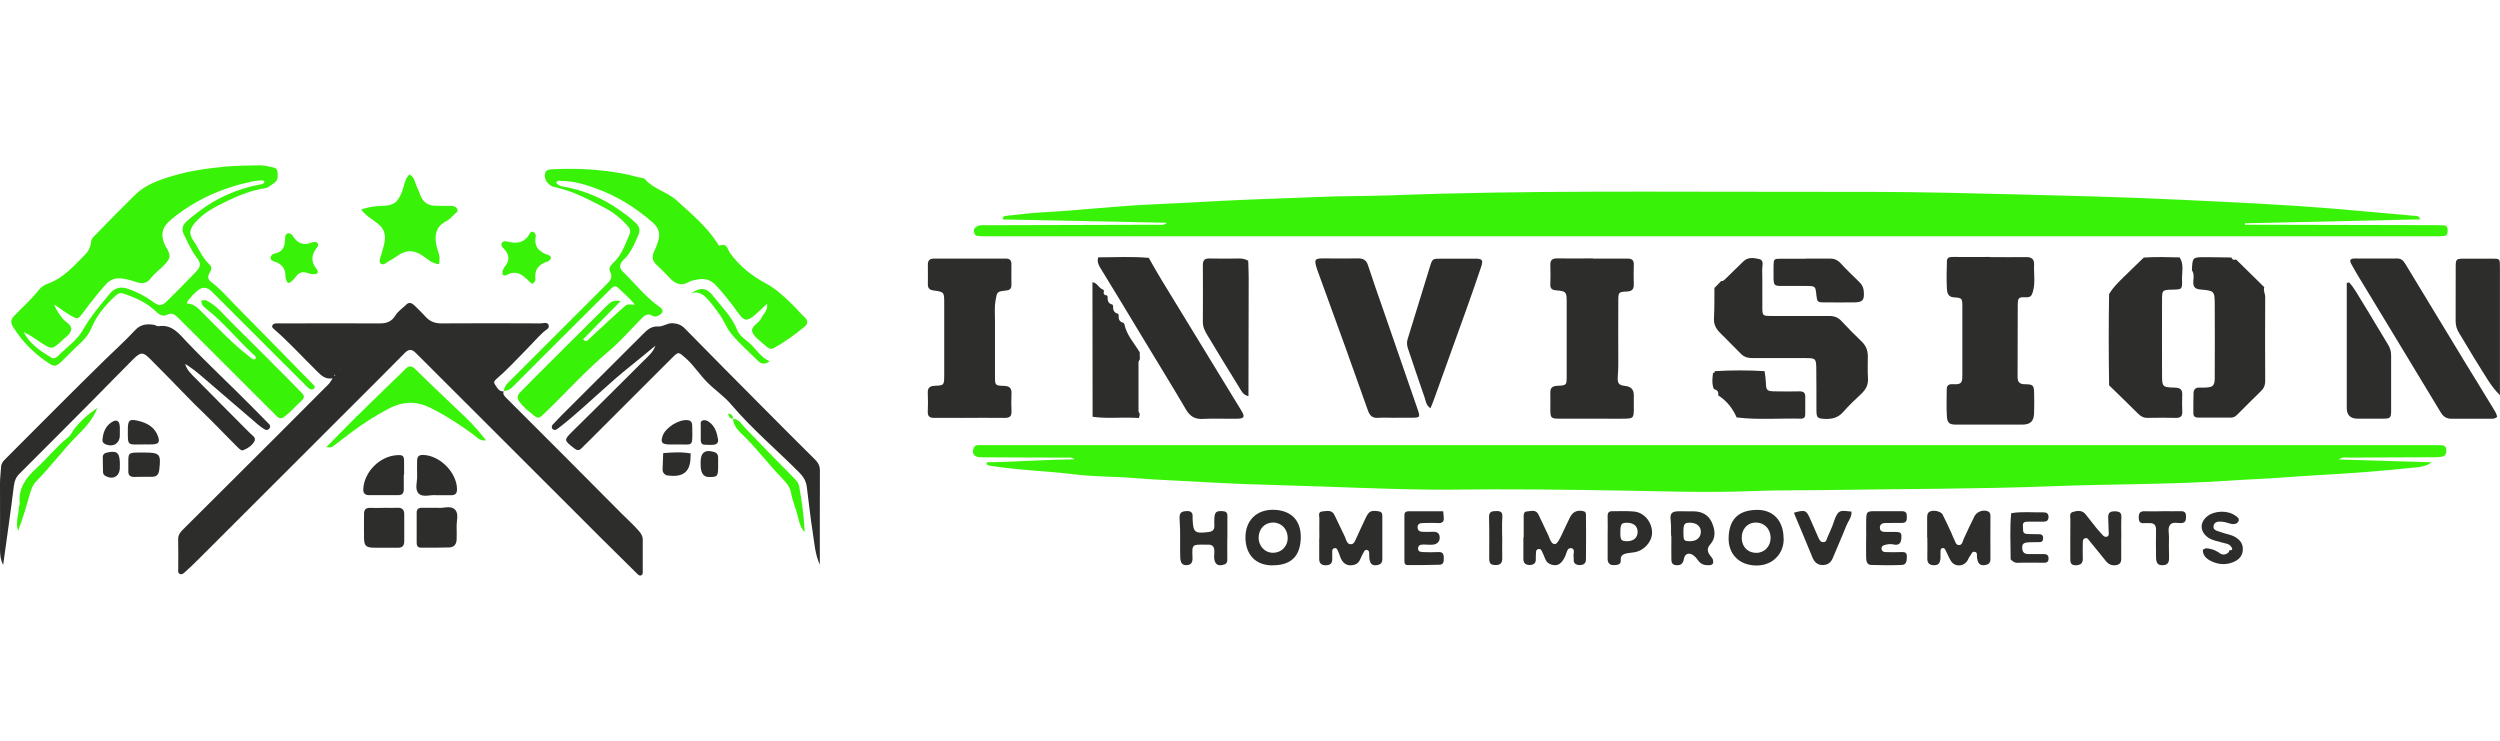 <?xml version="1.0" encoding="UTF-8"?>
<svg id="Layer_1" xmlns="http://www.w3.org/2000/svg" version="1.1" viewBox="0 0 324 96">
  <!-- Generator: Adobe Illustrator 29.4.0, SVG Export Plug-In . SVG Version: 2.1.0 Build 152)  -->
  <defs>
    <style>
      .st0 {
        fill: #38f307;
      }

      .st1 {
        fill: #2d2d2c;
      }
    </style>
  </defs>
  <g>
    <path class="st0" d="M127.89,59.92c3.8-.07,7.58-.35,11.38-.39-.41-.33-.85-.22-1.28-.22-3.47-.02-6.94-.02-10.41-.04-.32,0-.65.02-.95-.07-.38-.11-.59-.41-.53-.83.06-.39.23-.68.68-.68h189.55c.41,0,.68.12.71.6.03.45-.08.81-.57.9-.35.06-.71.07-1.07.07-3.67.02-7.34.02-11.01.05-.38,0-.79-.13-1.28.24,4.1.12,8.06.24,12.02.36-.62.5-1.35.59-2.05.67-2.05.22-4.11.4-6.17.57-3.61.3-7.23.44-10.84.72-2.42.19-4.84.26-7.26.43-7.64.51-15.29.42-22.93.72-9.64.37-19.29.33-28.93.49-3.15.05-6.3,0-9.44.12-3.67.16-7.34.14-11,.07-7.65-.15-15.3-.29-22.96-.28-2.63,0-5.26.06-7.89.04-6.41-.06-12.82-.39-19.23-.56-3.53-.1-7.08-.22-10.61-.43-2.94-.18-5.88-.27-8.81-.51-2.54-.21-5.1-.16-7.62-.47-3.71-.46-7.45-.54-11.13-1.14-.15-.02-.28-.12-.42-.19.02-.08.03-.16.05-.23h0Z"/>
    <path class="st0" d="M313.69,28.43c-7.65.17-15.21.34-22.76.51v.19h1.43c7.7.02,15.4.03,23.09.05.4,0,.8.01,1.2.02.4,0,.56.24.57.61,0,.37-.02.75-.52.78-.36.03-.72.03-1.08.03H127.75c-.36,0-.72.01-1.07-.04-.31-.05-.44-.31-.46-.62-.02-.26.1-.42.33-.57.41-.27.84-.2,1.27-.2,7.42-.02,14.84-.03,22.26-.06.38,0,.78.1,1.15-.26-7.09-.14-14.18-.28-21.27-.43-.03-.49.31-.45.55-.48,1.58-.16,3.16-.37,4.75-.45,4.69-.25,9.36-.82,14.05-1.02,2.94-.12,5.88-.29,8.82-.45,4.22-.23,8.44-.32,12.66-.51,3.11-.14,6.22-.1,9.32-.21,17.66-.68,35.33-.44,52.99-.46,6.38,0,12.77-.02,19.15.12,6.25.14,12.51.29,18.76.47,4.02.11,8.04.27,12.06.46,6.32.3,12.65.59,18.96,1.1,3.65.3,7.29.64,10.94.97.21.02.49-.07.71.45h0Z"/>
    <path class="st1" d="M257.93,33.32c1.55,0,3.11.03,4.66,0,.73-.02,1.06.3,1.03.97-.06,1.19.19,2.38-.17,3.56-.14.47-.31.71-.89.68-.95-.05-1.05.07-1.06.99-.02,3.11,0,6.22-.02,9.33,0,.75.33.95,1.02.95.97,0,1.1.15,1.12,1.08.02.88.03,1.75,0,2.63-.03,1.12-.49,1.52-1.58,1.52h-8.49c-.87,0-1.17-.16-1.23-1.04-.08-1.19-.03-2.39-.02-3.58,0-.56.41-.65.82-.62,1.23.11,1.2-.4,1.2-1.25v-8.73c0-1.16,0-1.2-1.14-1.28-.73-.05-.83-.62-.86-1.08-.07-1.19-.03-2.39,0-3.58,0-.54.38-.57.83-.57,1.59.03,3.19,0,4.78,0v.02h.01Z"/>
    <path class="st1" d="M222.21,37.3c.28-.29.56-.58.84-.87.27.03.43-.15.6-.32.76-.75,1.54-1.49,2.3-2.24.61-.59,1.37-.44,2.03-.3.69.15.39.87.4,1.34.04,1.63,0,3.27.02,4.9,0,1.11.03,1.13,1.15,1.14,2.51,0,5.02.02,7.53,0,.65,0,1.14.19,1.58.66.84.9,1.7,1.79,2.6,2.64.57.54.81,1.16.81,1.91,0,.96-.04,1.92.02,2.87.05.84-.27,1.45-.86,2-.81.77-1.63,1.53-2.36,2.37-.65.74-1.43.93-2.35.89-.99-.05-1.1-.14-1.11-1.11,0-1.83,0-3.67-.02-5.5-.02-1.19-.11-1.27-1.33-1.27-2.31,0-4.62,0-6.93,0-.59,0-1.09-.13-1.51-.56-.92-.94-1.85-1.85-2.77-2.79-.49-.5-.76-1.07-.72-1.82.07-1.31.05-2.63.06-3.94h.02Z"/>
    <path class="st1" d="M142.33,33.35c2.18,0,4.37-.13,6.55.07.55.96,1.09,1.93,1.67,2.88,3.44,5.63,6.88,11.26,10.32,16.9.51.83.4,1.05-.56,1.07-1.47.02-2.95-.06-4.42.02-1.06.06-1.67-.34-2.2-1.24-1.79-3.05-3.65-6.06-5.48-9.09-1.87-3.09-3.73-6.2-5.63-9.28-.27-.44-.4-.85-.25-1.34h0Z"/>
    <path class="st1" d="M273.34,49.93c-.06-3.94-.07-7.89,0-11.83.48-.8,1.14-1.46,1.8-2.11.89-.88,1.79-1.74,2.69-2.61,1.55-.1,3.1-.06,4.65-.02.6.91.28,1.93.31,2.9.04,1.25,0,1.25-1.24,1.28-1.3.03-1.35.05-1.35,1.34-.02,3.18,0,6.36,0,9.55,0,1.73,0,1.76,1.71,1.81.67.02.93.27.91.92-.03.72-.03,1.43,0,2.15.03.61-.2.86-.82.85-1.23-.03-2.47-.03-3.7,0-.53,0-.89-.23-1.24-.58-1.23-1.23-2.48-2.43-3.72-3.64h0Z"/>
    <path class="st1" d="M284.07,35.07c.07-1.74.07-1.75,1.78-1.74,1.11,0,2.22.03,3.33.04.12.28.33.37.62.26,1.22,1.2,2.43,2.4,3.65,3.59-.16.45.13.85.12,1.29-.02,3.63-.02,7.26,0,10.88,0,.52-.15.91-.52,1.27-1.03,1-2.04,2.02-3.05,3.03-.23.23-.47.43-.82.43h-4.3c-.36,0-.62-.13-.62-.55,0-.88-.01-1.75.02-2.63.02-.45.26-.74.77-.71.24,0,.48,0,.72,0,1.05-.04,1.25-.23,1.26-1.28.01-3.15.02-6.3,0-9.45-.01-1.8-.04-1.82-1.86-1.98-.61-.06-.94-.27-.92-.96.01-.5.16-1.04-.17-1.51v.02Z"/>
    <path class="st1" d="M161.77,33.8c.02.71.06,1.43.06,2.14,0,5.13-.02,10.26-.03,15.4-.73-.13-.97-.78-1.3-1.3-1.34-2.16-2.66-4.33-3.97-6.51-.33-.54-.64-1.09-.64-1.77,0-2.47.03-4.94,0-7.41,0-.72.31-.87.94-.85,1.27.03,2.55.02,3.82,0,.42,0,.78.1,1.13.3h-.01Z"/>
    <path class="st1" d="M142.99,37.55c.03.06.06.11.09.17-.12.35,0,.54.37.56.04.05.07.11.1.16-.03.49.04.91.62,1.03.03.05.06.11.09.16-.04.5.08.9.63,1.03.04.05.07.11.1.16-.07.51.06.9.63,1.02.03.06.07.11.1.17.28,1.42,1.28,2.46,1.99,3.65,0,.29,0,.59.02.88-.06.14-.18.28-.18.42,0,2.1,0,4.19,0,6.29,0,.14.11.28.17.43-.04.16-.07.33-.11.49-.23,0-.47-.03-.7-.03-1.77-.07-3.54.13-5.31-.13,0-5.81-.02-11.62-.02-17.43.65.05.81.81,1.4.95v.02Z"/>
    <path class="st1" d="M222.23,48.1c2.15-.12,4.31-.13,6.46,0,.08.51.15,1.01.17,1.53.02.96.15,1.07,1.14,1.09,1.07.02,2.15.02,3.22,0,.49,0,.75.16.74.68,0,.76,0,1.51,0,2.27,0,.39-.16.6-.57.59-2.77-.07-5.55.18-8.32-.16h0c-.52-1.19-1.3-2.16-2.4-2.87h0c.11-.48-.16-.7-.56-.82-.27-.68-.19-1.38-.1-2.08.17.02.24-.06.22-.23h0Z"/>
    <path class="st1" d="M249.76,69.67v-2.51c0-.36,0-.73.41-.89.51-.2,1.39.02,1.59.41.4.78.76,1.58,1.13,2.37.12.25.19.52.33.76.19.33.22.88.72.83.38-.04.43-.51.57-.83.45-.97.9-1.94,1.38-2.9.31-.61,1.11-.88,1.72-.65.32.13.35.39.35.69,0,1.83-.02,3.67,0,5.5,0,.51-.24.71-.69.78-.52.09-.85-.09-.98-.61-.03-.11-.05-.23-.07-.35-.04-.29.12-.7-.33-.76-.33-.05-.4.34-.57.54-.15.18-.22.42-.35.62-.52.81-1.66.82-2.15,0-.26-.44-.45-.93-.69-1.39-.07-.14-.17-.28-.36-.25-.26.03-.28.24-.28.44,0,.28,0,.56,0,.84-.05.72-.3.97-.93.94-.61-.03-.8-.37-.78-.95.03-.88,0-1.75,0-2.63h-.01Z"/>
    <path class="st1" d="M170.99,69.73c0-.84-.02-1.67,0-2.51,0-.36-.22-.9.4-.94.56-.04,1.22-.26,1.57.49.44.94.9,1.87,1.34,2.8.07.14.11.3.17.44.12.25.23.52.58.52s.48-.24.6-.5c.45-.97.88-1.95,1.35-2.92.42-.87.66-.97,1.59-.86.4.05.56.21.56.6v5.62c0,.54-.31.75-.84.79s-.72-.28-.81-.69c-.07-.31-.03-.63-.06-.95,0-.16-.1-.31-.27-.35s-.31.06-.39.21c-.17.32-.34.63-.48.96-.22.54-.57.78-1.17.82-.67.04-1.04-.29-1.32-.81-.13-.24-.18-.53-.3-.78-.13-.27-.2-.72-.59-.62-.37.1-.25.53-.26.84v.6c0,.55-.32.77-.84.77s-.84-.22-.85-.76c0-.92,0-1.83,0-2.75h0l.02-.02Z"/>
    <path class="st1" d="M197.47,69.64v-2.51c0-.35-.06-.82.42-.85.51-.03,1.15-.29,1.49.39.45.93.89,1.86,1.32,2.79.08.18.13.38.22.55.35.66.72.69,1.09.04.34-.59.6-1.21.89-1.82.19-.39.37-.79.57-1.18.38-.75.95-.98,1.74-.8.34.08.33.33.33.53.02,1.91.02,3.82,0,5.73,0,.59-.41.74-.88.72-.44-.02-.75-.24-.71-.75,0-.08.02-.16,0-.24-.12-.41.29-1.12-.34-1.2-.53-.07-.57.67-.77,1.07-.48.99-.98,1.31-1.79,1.06-.42-.13-.67-.4-.82-.8-.12-.33-.27-.66-.43-.98-.07-.15-.18-.26-.37-.24-.24.02-.35.17-.36.38-.02.32-.04.64-.03.95.02.52-.3.72-.73.74-.47.02-.87-.15-.88-.73v-2.87h0l.03.02Z"/>
    <path class="st1" d="M274.91,69.74v2.27c0,.48.09,1.03-.51,1.2-.56.15-1.09,0-1.48-.5-.69-.87-1.4-1.72-2.1-2.58-.17-.21-.3-.51-.65-.35-.26.12-.24.39-.24.62,0,.64-.03,1.28,0,1.91.04.67-.26.93-.9.95-.74.02-.72-.49-.72-.97-.01-1.63,0-3.26.01-4.89,0-.38-.17-.92.31-1.05.55-.16,1.19-.28,1.65.29.47.58.93,1.18,1.4,1.77.28.34.57.67.87.98.14.15.33.24.54.15.23-.1.21-.31.2-.5-.02-.68-.05-1.35-.07-2.02-.01-.64.35-.77.93-.75.54.02.8.16.78.76-.04.91-.01,1.83-.01,2.75v-.04Z"/>
    <path class="st1" d="M241.86,69.64c0-.8-.02-1.59,0-2.39.03-.9.14-1,1.03-1,1.19,0,2.39.01,3.58,0,.54,0,.67.24.66.73,0,.46-.06.79-.62.79-.72,0-1.43,0-2.15.01-.39,0-.72.14-.73.6,0,.5.36.55.74.56h1.19c.81,0,.91.1.85.86-.05.64-.34.91-1.02.76-.42-.09-.78-.03-1.16.08-.24.07-.42.21-.38.51s.26.39.5.4c.68.02,1.35.03,2.03,0,.45-.02.77.02.75.61-.02.52-.04,1.03-.67,1.06-1.31.05-2.62.04-3.94,0-.64-.02-.66-.59-.67-1.06-.02-.83,0-1.67,0-2.51h0Z"/>
    <path class="st1" d="M231.16,69.73c.09,1.89-1.32,3.6-3.58,3.56-2.24-.04-3.6-1.53-3.55-3.58.05-2.17,1.03-3.58,3.63-3.63,2.17-.04,3.47,1.43,3.49,3.65h0ZM227.54,67.72c-1.11.03-1.86.89-1.81,2.08.05,1.12.83,1.87,1.92,1.85,1.05-.02,1.83-.86,1.82-1.95,0-1.16-.83-2-1.93-1.97h0Z"/>
    <path class="st1" d="M187.04,66.25c.03.33.04.56.07.8.06.57-.19.77-.75.74-.67-.04-1.35-.01-2.03,0-.35,0-.62.15-.61.56,0,.39.26.56.62.57.44.01.88.03,1.31,0,.52-.04.89.13.93.66.05.55-.27.92-.81,1-.43.06-.87-.02-1.31-.01-.32,0-.66.07-.68.49-.02.44.34.48.66.49.64.02,1.27.04,1.91,0,.52-.04.75.15.76.65,0,.44.07.97-.55.99-1.39.05-2.78.04-4.17.04-.29,0-.38-.23-.38-.5v-5.96c0-.53.39-.51.76-.51h4.29-.02Z"/>
    <path class="st1" d="M164.98,73.27c-2.31.04-3.55-1.47-3.57-3.57-.02-2.28,1.49-3.69,3.68-3.63,2.14.06,3.56,1.28,3.49,3.67-.07,2.4-1.32,3.52-3.6,3.52h0ZM165,67.72c-1.07,0-1.84.77-1.88,1.9-.03,1.14.8,2.03,1.88,2.02,1.07-.01,1.88-.82,1.89-1.9,0-1.16-.79-2.01-1.9-2.02h0Z"/>
    <path class="st1" d="M159.06,69.75c0,.92-.02,1.83,0,2.75.02.54-.29.67-.72.74-.45.07-.76-.07-.91-.54-.15-.44-.04-.87-.05-1.3-.02-.53-.23-.83-.79-.81h-.24c-1.86-.02-1.88-.11-1.8,1.68.02.57-.13.94-.74.97-.56.04-.83-.27-.85-.99-.06-1.63.05-3.25-.08-4.88-.07-.9.18-1.08.84-1.13.63-.05.9.19.84.82v.12c.06,1.84.27,2,2.08,1.77.48-.06.73-.27.74-.75,0-.36-.03-.72,0-1.08.07-.79.27-.91,1.05-.88.46.02.65.19.64.64,0,.96,0,1.91,0,2.87h-.02Z"/>
    <path class="st1" d="M216.58,69.47c-.04-.51.03-1.26-.06-2.01-.12-.95.16-1.2,1.1-1.2.64,0,1.27,0,1.91.01,1.03.02,1.87.44,2.31,1.4.44.97.59,2.01-.2,2.89-.44.5-.37.91-.05,1.38.13.2.34.37.4.58.11.38.06.71-.47.73-.55.03-1.02-.08-1.37-.53-.2-.25-.39-.52-.63-.71-.59-.46-1.17-.29-1.29.44-.12.69-.5.86-1.07.79-.62-.08-.54-.6-.55-1.02-.02-.83,0-1.67,0-2.75h-.03ZM218.17,68.93c0,1.11.05,1.2.79,1.21.89.02,1.44-.43,1.47-1.18.03-.73-.53-1.21-1.42-1.22-.71,0-.83.16-.84,1.19Z"/>
    <path class="st1" d="M208.35,69.59c0-.87.03-1.75,0-2.62-.02-.51.13-.74.66-.72.91.02,1.83-.05,2.74.04,1.33.12,2.33,1.33,2.36,2.71.02,1.2-1.08,2.41-2.34,2.58-.28.04-.55.06-.83.11-.48.1-.94.22-.89.88.05.63-.44.65-.88.67-.53.02-.81-.25-.82-.78,0-.48,0-.95,0-1.43v-1.43h0ZM210.91,67.75c-.74-.02-.88.15-.91,1.02-.03,1.19.06,1.34.79,1.37.89.03,1.44-.43,1.45-1.2,0-.73-.49-1.17-1.33-1.19h0Z"/>
    <path class="st1" d="M232.57,66.42c1.4-.37,1.53-.31,2.06.9.35.8.7,1.6,1.05,2.39.13.3.29.58.68.55.36-.03.36-.37.47-.61.28-.66.61-1.3.82-1.98.57-1.77.93-1.48,2.3-1.37.06.72-.43,1.24-.67,1.84-.55,1.4-1.17,2.77-1.74,4.16-.26.63-.68.94-1.36.93-.69-.02-1.05-.41-1.3-1.02-.74-1.83-1.52-3.65-2.28-5.48-.04-.11-.13-.2-.03-.32h0Z"/>
    <path class="st1" d="M280.25,66.25c.8,0,1.59.02,2.39,0,.54-.01.68.24.67.74,0,.46-.08.77-.63.8-.5.03-1.13-.22-1.46.26-.29.43-.12,1.01-.12,1.52-.01.88-.02,1.75.01,2.63.02.6-.1,1.03-.8,1.05-.66.02-.88-.24-.89-1.08,0-1.16-.03-2.31,0-3.47.02-.68-.27-.94-.91-.9-.2.01-.4-.03-.6,0-.61.08-.73-.26-.73-.77,0-.56.2-.79.78-.77.76.03,1.51,0,2.27,0h.02Z"/>
    <path class="st1" d="M262.17,68.16c0,.18.02.35.02.53,0,.54.42.5.76.52.44.03.88.01,1.32.02.33,0,.52.14.52.5,0,.34-.13.53-.48.53s-.72,0-1.08.01c-.98.02-1.18.16-1.15.79.04.84.67.75,1.22.75.52,0,1.04.01,1.55,0,.45-.01.66.16.64.63-.02.44-.29.5-.65.49-1.12,0-2.23-.03-3.35.01-.42.02-.65-.2-.91-.44,0-2-.13-4,.07-5.99,1.38-.24,2.77-.08,4.16-.11.41-.01.69.14.68.62s-.31.6-.71.59c-.64,0-1.27-.01-1.91,0-.36,0-.75,0-.7.55Z"/>
    <path class="st1" d="M285.51,71.23l.37-.18c.41.03.8.12,1.18.28.14.08.28.15.43.23.46.4.91.42,1.37,0,.01-.07.03-.15.04-.22.64-.02.36-.37.17-.59-.24-.29-.64-.31-.98-.41-.65-.19-1.33-.28-1.9-.66-1.1-.75-1.14-1.99-.1-2.79.95-.73,2.63-.77,3.6-.07.26.18.59.38.41.75-.15.31-.52.39-.84.34-.39-.06-.76-.24-1.15-.28-.47-.06-1.08-.09-1.22.47-.16.64.5.7.92.86.63.25,1.32.3,1.91.66.62.38.99.87.95,1.65-.04.79-.52,1.26-1.15,1.54-.95.43-1.95.39-2.89-.06-.62-.29-1.17-.71-1.14-1.52h.02Z"/>
    <path class="st1" d="M194.69,69.59c0,.91-.02,1.83,0,2.74.02.6-.22.9-.82.9-.68,0-.87-.18-.87-.92,0-1.75.03-3.5-.02-5.25-.02-.76.35-.82.95-.83.66-.01.82.23.77.86-.06.83-.02,1.67-.02,2.5h.01Z"/>
    <path class="st1" d="M323.64,54.02c-.28.25-.52.25-.76.25-1.71,0-3.43,0-5.14,0-.67,0-1.08-.25-1.43-.84-3.57-5.93-7.17-11.84-10.75-17.76-.29-.48-.56-.97-.83-1.45-.29-.52-.1-.72.46-.72,1.83,0,3.67.02,5.5,0,.58,0,.83.35,1.09.78,2.59,4.29,5.2,8.58,7.8,12.86,1.16,1.9,2.34,3.79,3.49,5.7.22.37.48.73.57,1.19h0Z"/>
    <path class="st1" d="M304.44,36.6c.66.69,1.09,1.55,1.59,2.34,1.18,1.89,2.29,3.82,3.46,5.72.29.47.41.94.4,1.46v7.06c0,1-.08,1.07-1.11,1.08-1.08,0-2.15,0-3.23,0-.93,0-1.4-.45-1.41-1.36v-16.23c.1-.02.19-.05.29-.07h.01Z"/>
    <path class="st1" d="M324,51.23c-1.19-1.17-1.92-2.58-2.77-3.9-.87-1.37-1.67-2.79-2.53-4.17-.31-.49-.45-1-.45-1.57.01-2.31,0-4.62.01-6.93,0-1.11.04-1.13,1.15-1.14,1.19,0,2.39,0,3.58,0,.98,0,1,.02,1,1,.01,3.15,0,6.29,0,9.44v7.28h.01Z"/>
    <path class="st1" d="M234.06,33.51c1,0,1.99.02,2.99,0,.6-.02,1.06.14,1.48.59.78.85,1.61,1.65,2.44,2.45.37.35.55.76.58,1.26.08,1.09-.15,1.36-1.23,1.38-1.27,0-2.55.02-3.82,0-.97,0-1-.04-1.1-.98-.12-1.13-.12-1.14-1.32-1.15h-3.11c-1.03,0-1.1-.08-1.12-1.07,0-.52,0-1.04,0-1.55.03-.89.04-.9.98-.91,1.08,0,2.15,0,3.23,0v-.02Z"/>
    <path class="st1" d="M180.88,54.15c-.76,0-1.52-.05-2.27,0-.74.06-1.09-.29-1.32-.93-.95-2.7-1.91-5.39-2.88-8.08-1.16-3.21-2.33-6.42-3.5-9.64-.11-.3-.23-.6-.31-.9-.28-.97-.18-1.1.84-1.11,1.51,0,3.03.02,4.54,0,.7-.02,1.1.22,1.32.91.61,1.89,1.28,3.76,1.93,5.64,1.49,4.32,2.99,8.64,4.48,12.96.38,1.1.34,1.13-.79,1.14h-2.04Z"/>
    <path class="st1" d="M185.38,52.91c-.58-.41-.59-.93-.74-1.36-.74-2.1-1.43-4.22-2.15-6.33-.15-.43-.2-.82-.06-1.27.97-3.11,1.91-6.24,2.88-9.36.33-1.07.35-1.07,1.49-1.07h4.31c1.02,0,1.15.15.83,1.11-.6,1.81-1.24,3.61-1.88,5.41-1.39,3.9-2.8,7.79-4.2,11.68-.13.37-.28.72-.47,1.19h-.01Z"/>
    <path class="st1" d="M125.76,33.51c1.51,0,3.03.02,4.54,0,.56,0,.79.2.78.77-.02.88,0,1.75,0,2.63,0,.5-.19.69-.69.74-1.19.13-1.17.16-1.37,1.3-.15.87-.07,1.75-.07,2.62,0,2.39,0,4.78,0,7.17,0,1.19,0,1.24,1.17,1.27.72.02,1,.29.97,1-.03.76-.04,1.52,0,2.27.04.69-.26.89-.91.88-1.87-.03-3.74,0-5.62,0-1.16,0-2.31-.02-3.47,0-.59,0-.88-.18-.85-.82.04-.79.03-1.59,0-2.39-.02-.65.2-.92.89-.95,1.22-.05,1.23-.09,1.24-1.32v-9.44c0-1.4-.02-1.41-1.41-1.6-.5-.07-.71-.3-.71-.77,0-.84.02-1.67,0-2.51-.02-.61.23-.86.85-.85,1.55.02,3.11,0,4.66,0h0Z"/>
    <path class="st1" d="M206.44,33.51c1.48,0,2.95.02,4.43,0,.6,0,.89.16.87.8-.03.84-.02,1.67,0,2.51.02.64-.21.93-.89.96-1.09.05-1.11.09-1.12,1.18-.02,2.79,0,5.58,0,8.37,0,.52-.04,1.03-.07,1.55-.05.81.15,1.05.98,1.14q1.09.12,1.1,1.16c0,.68,0,1.36,0,2.03-.02.9-.12,1.02-1.04,1.05s-1.83,0-2.75,0c-1.95,0-3.91,0-5.86,0-1.08,0-1.16-.11-1.17-1.16,0-.72.02-1.44,0-2.15-.02-.64.21-.92.9-.95,1.21-.05,1.22-.09,1.22-1.23v-9.69c0-1.24-.09-1.35-1.34-1.45-.55-.04-.8-.21-.78-.78.03-.84.03-1.67,0-2.51-.02-.62.25-.85.86-.85,1.55.02,3.11,0,4.66,0v.03Z"/>
  </g>
  <path class="st1" d="M65.28,50.67c-.16.42.09.66.35.92,2.64,2.63,5.27,5.27,7.91,7.91,2.35,2.36,4.7,4.72,7.04,7.08.73.73,1.5,1.41,2.19,2.2.3.35.53.68.53,1.15v4.07c0,.19.04.43-.16.54-.26.15-.45-.07-.61-.23-1.53-1.51-3.07-3.02-4.59-4.54-5.08-5.07-10.15-10.15-15.23-15.22-2.73-2.73-5.46-5.45-8.19-8.18-.23-.23-.46-.45-.68-.67-.48-.48-.87-.47-1.39.05-2.45,2.5-4.95,4.97-7.43,7.45-6.4,6.39-12.8,12.79-19.2,19.18-.59.59-1.19,1.17-1.81,1.73-.19.17-.43.42-.73.26-.25-.13-.18-.41-.18-.64,0-1.28.02-2.55-.01-3.83-.01-.54.24-.89.59-1.24,3.96-3.94,7.91-7.88,11.86-11.82,2.36-2.36,4.72-4.72,7.07-7.08.16-.16.27-.39.5-.73-1.01.16-1.52-.42-2.07-.96-1.85-1.81-3.59-3.74-5.55-5.44-.12-.1-.26-.22-.21-.4.06-.22.25-.3.45-.32.28-.02.56,0,.84,0,4.23,0,8.45-.02,12.68,0,.89,0,1.53-.26,1.99-1.02.35-.58.95-.95,1.42-1.42.35-.36.73-.2,1.05.11.48.48.98.94,1.43,1.45.57.64,1.24.89,2.11.88,4.27-.03,8.53-.02,12.8,0,.36,0,.91-.24,1.06.24.13.43-.39.61-.67.87-.79.73-1.49,1.54-2.24,2.3-1.29,1.3-2.52,2.65-3.91,3.84-.28.24-.31.43-.12.7.29.41.49.94,1.15.85l-.02-.02-.02-.02ZM43.45,48.64c-.04-.09-.08-.1-.13,0,0,0,.04.05.06.07.02-.02.05-.04.07-.06h0ZM44.15,47.93l-.07-.04v.07l.07-.03Z"/>
  <path class="st0" d="M26.7,38.92c1.37.64,2.26,1.85,3.3,2.87,2.57,2.52,5.1,5.08,7.64,7.63.5.5.98,1.02,1.48,1.52.36.36.34.64-.04.99-.73.66-1.35,1.41-2.15,2.02-.49.37-.73.32-1.09-.04-.73-.73-1.47-1.46-2.2-2.19-3.5-3.49-7-6.98-10.49-10.48-.45-.45-.84-.79-1.54-.43-.51.26-.99-.04-1.38-.42-1.17-1.14-2.6-1.79-4.12-2.31-.49-.17-.81-.08-1.17.27-1.25,1.19-2.38,2.46-3.05,4.08-.37.91-.98,1.6-1.69,2.25-.74.67-1.42,1.4-2.14,2.09-.82.79-.99.81-1.94.17-1.8-1.22-3.29-2.73-4.43-4.58-.34-.54-.32-.94.17-1.45,1.04-1.09,2.19-2.07,3.12-3.27.3-.39.71-.7,1.14-.85,2.04-.69,3.39-2.27,4.84-3.72.46-.45.78-1.02.83-1.68.03-.4.28-.65.53-.9,1.72-1.77,3.45-3.53,5.21-5.26,1.26-1.24,3.01-1.88,4.73-2.4,2.25-.68,4.55-1.01,6.89-1.23,1.43-.14,2.86-.13,4.29-.17.52-.02,1.03.05,1.53.18.41.11.94.06.99.65.04.53.15,1.09-.46,1.48-.37.23-.67.58-1.12.65-1.75.26-3.38.91-4.94,1.66-1.51.73-3.06,1.5-4.19,2.84-.67.8-.79,1.44-.22,2.25.73,1.03,1.16,2.27,2.12,3.14.39.35.24.7.02,1.07-.26.42-.29.84.16,1.16,1.17.85,2.09,1.96,3.09,2.97,2.88,2.91,5.74,5.84,8.6,8.76.5.51,1.01,1.01,1.5,1.53.15.16.43.33.18.58-.18.18-.45.16-.66,0-.22-.17-.41-.38-.6-.58-4-4-8-7.99-12-11.99q-.93-.93-1.9-.06c-.27.24-.55.48-.76.76-.18.25-.48.42-.57.85,1.07.03,1.62.8,2.3,1.46,1.89,1.87,3.71,3.83,5.84,5.45.22.16.38.42.73.31.2-.35-.12-.5-.3-.67-2.05-1.88-3.78-4.08-5.99-5.81-.31-.25-.79-.58-.67-1.15.2,0,.4,0,.6-.02l-.02.02ZM3.05,43.03s-.04-.04-.07-.06c.03,0,.06.03.08.04.77,1.57,2.17,2.48,3.6,3.34.25.15.56.08.78-.14,1.11-1.14,2.52-2.07,3.3-3.44.97-1.72,2.22-3.18,3.46-4.68.7-.84,1.46-.99,2.42-.65,1.09.39,2.13.88,3.06,1.58.94.7,1.26.69,2.06-.09,1.19-1.18,2.37-2.36,3.53-3.57.8-.84.85-1.16.16-2.07-.66-.87-1.07-1.86-1.56-2.81-.37-.72-.26-1.28.33-1.81.47-.43.98-.81,1.48-1.2,2.37-1.82,5.03-2.98,7.95-3.55.27-.05.57-.04.64-.4-.15-.19-.35-.14-.54-.13-.36.03-.71.05-1.06.13-3.87.82-7.4,2.37-10.46,4.91-1.21,1-1.46,1.94-.82,3.37.08.18.22.33.31.51.43.91.38,1.14-.3,1.91-.6.68-1.38,1.19-1.93,1.93-.38.5-.92.61-1.5.49-.35-.07-.68-.22-1.02-.31-1.18-.31-2.28-.56-3.28.57-1.02,1.17-1.99,2.38-2.91,3.63-.58.79-.68.89-1.52.41-.7-.4-1.34-.89-2.21-1.48.29.83.71,1.31,1.08,1.81s1.2.77,1.11,1.45c-.09.66-.83,1.02-1.28,1.51-.03.03-.06.05-.09.08-1.07.96-1.19.96-2.37.21-.8-.51-1.55-1.11-2.43-1.49Z"/>
  <path class="st0" d="M65.3,50.69c.02-.62.44-.99.84-1.38,4.12-4.11,8.22-8.23,12.34-12.33.53-.53,1.02-.97.57-1.84-.22-.42.17-.84.49-1.14,1.05-.99,1.48-2.32,2.03-3.58.21-.48.07-.82-.26-1.18-.83-.92-1.78-1.7-2.88-2.27-2.1-1.1-4.19-2.23-6.54-2.72-.35-.07-.67-.25-.91-.54-.34-.4-.46-.88-.31-1.33.14-.41.61-.43,1.03-.45,3.76-.16,7.48.07,11.13,1.06.27.07.59.04.78.26,1.1,1.27,2.84,1.6,4.05,2.7,1.88,1.7,3.84,3.32,5.25,5.47.11.17.24.46.38.41.96-.37,1,.52,1.32.96,1.21,1.68,2.8,2.94,4.58,3.9,1.37.73,2.44,1.75,3.52,2.8.54.52,1.01,1.12,1.57,1.63.48.44.42.86,0,1.21-1.28,1.06-2.63,2.04-4.1,2.83-.2.11-.39.04-.57-.06-.17-.1-.34-.21-.48-.35-.57-.56-1.37-1.04-1.62-1.71-.27-.75.83-1.12,1.14-1.78.28-.59.91-1.03.76-1.9-.59.54-1.11,1.08-1.68,1.55-.92.75-1.33.68-2.01-.28-.9-1.27-1.85-2.48-2.91-3.63-.72-.77-1.51-.97-2.48-.76-.35.08-.73.11-1.03.29-1.02.61-1.8.25-2.52-.52-.54-.58-1.11-1.15-1.69-1.69-.54-.51-.65-1.05-.32-1.72.2-.39.35-.81.49-1.22.36-1.04.16-1.82-.69-2.56-2.17-1.9-4.59-3.41-7.3-4.39-1.41-.51-2.87-.96-4.41-.98-.26,0-.55-.14-.79.2.37.58,1.04.53,1.57.65,2.35.52,4.52,1.43,6.49,2.82.81.57,1.63,1.12,2.33,1.85.44.46.53.88.27,1.5-.51,1.17-.98,2.34-1.95,3.24-.44.41-.6.97-.08,1.47,1.59,1.55,2.97,3.33,4.81,4.62.46.32.48.67.03.99-.31.22-.66.32-1.01.12-.64-.37-1.04.02-1.44.42-1.39,1.41-2.69,2.93-4.2,4.19-3,2.51-5.58,5.43-8.4,8.12-.68.64-.75.66-1.49.05-.57-.47-1.15-.92-1.62-1.54-.49-.64-.3-.97.12-1.39.7-.71,1.39-1.42,2.1-2.13,2.99-2.98,5.99-5.95,8.98-8.94.46-.47.91-.89,1.85-.66-1.69,1.71-3.28,3.33-4.86,4.94.24.3.44.27.59.13,1.28-1.18,2.56-2.37,3.84-3.55.35-.32.71-.64,1.08-.95.34-.29.75-.04,1.18-.14-.63-.82-1.41-1.44-2.12-2.13-.48-.46-.8-.07-1.1.23-1.64,1.62-3.27,3.26-4.91,4.89-2.59,2.59-5.19,5.17-7.77,7.77-.31.31-.67.4-1.06.46l.02.02h-.02Z"/>
  <path class="st1" d="M.41,73.21c-.35-.65-.41-1.35-.41-2.07.02-2.83,0-5.66,0-8.49,0-.71.1-1.43.14-2.14.02-.44.26-.73.55-1.02,4.32-4.31,8.6-8.65,12.96-12.91,1.28-1.25,2.62-2.45,3.83-3.76.73-.8,1.55-.87,2.49-.72.19.03.39.21.56.18,1.76-.29,2.68.98,3.68,2.03,2.77,2.91,5.72,5.64,8.54,8.5.69.71,1.39,1.41,2.09,2.12.15.15.24.32.12.53-.14.24-.39.34-.61.21-.35-.19-.67-.43-.97-.69-2.42-2.07-4.82-4.15-7.24-6.22-.67-.58-1.37-1.12-2.14-1.6.22.84.85,1.37,1.4,1.93,2.31,2.36,4.67,4.69,6.99,7.04.29.29.84.57.58,1.06-.3.55-.86.93-1.46,1.16-.25.09-.5-.18-.7-.38-1.53-1.5-2.98-3.07-4.53-4.55-1.46-1.39-2.84-2.87-4.26-4.31-.81-.82-1.62-1.63-2.42-2.45-1.05-1.08-1.32-1.11-2.38-.06-1.72,1.71-3.4,3.46-5.11,5.18-3.19,3.21-6.38,6.42-9.59,9.62-.45.45-.64.92-.72,1.55-.42,3.42-.92,6.84-1.39,10.26h0Z"/>
  <path class="st1" d="M106.25,73.18c-.62-1.35-.7-2.78-.92-4.18-.31-1.96-.51-3.94-.77-5.91-.1-.72-.41-1.29-.96-1.84-2.94-2.95-6.14-5.65-8.86-8.85-.86-1.02-2.06-1.83-3.04-2.81-1.01-1-1.76-2.23-2.84-3.18-.95-.83-.91-.87-1.79,0-3.67,3.66-7.34,7.33-11,10.99-.23.23-.47.44-.68.67-.35.38-.64.31-1.02,0-1.31-1.04-1.32-1.03-.12-2.22,3.06-3.03,6.13-6.04,9.16-9.09.57-.58,1.24-1.1,1.53-1.96-1.05.86-2.08,1.73-3.14,2.57-2.87,2.27-5.45,4.86-8.27,7.19-.43.35-.86.71-1.31,1.04-.2.15-.46.19-.64-.04-.13-.17-.07-.39.07-.55.38-.41.76-.81,1.16-1.21,3.47-3.47,6.94-6.93,10.41-10.39.59-.59,1.12-1.17,2.12-1.1.59.04,1.15-.47,1.83-.42.63.04,1.11.2,1.57.67,3.43,3.5,6.88,6.97,10.34,10.45,2.16,2.18,4.33,4.35,6.51,6.51.42.41.67.83.67,1.45-.02,4.07-.01,8.13-.01,12.2h0Z"/>
  <path class="st0" d="M46.84,27.15c.92-.34,1.85-.45,2.79-.48,1.45-.04,1.9-.45,2.45-1.77.31-.75.33-1.64.97-2.29.74.35.71,1.14,1.02,1.7.21.38.31.82.5,1.21.37.74.98,1.13,1.81,1.14.68.01,1.36.04,2.03.02.4,0,.75.13.88.48.11.3-.26.46-.44.64-.31.31-.61.66-.99.85-1.59.78-1.62,2.23-1.12,3.82.26.83.28.82.17,1.77-.94-.05-1.56-.74-2.27-1.19-1.16-.74-2.19-.6-3.2.15-.48.35-1.02.6-1.5.94-.16.11-.37.18-.56.04-.23-.17-.2-.39-.13-.64.19-.61.37-1.22.52-1.83.26-1.08.15-2-.84-2.76-.71-.55-1.52-.99-2.12-1.79h.03Z"/>
  <path class="st0" d="M62.97,57.07c-.82.12-1.19-.44-1.63-.76-1.68-1.21-3.39-2.36-5.24-3.29-.07-.04-.14-.07-.21-.11-1.83-.95-3.63-.93-5.47.03-1.63.85-3.17,1.82-4.64,2.91-.89.66-1.76,1.34-2.64,2.01-.2.15-.42.16-.84.08,1.21-1.23,2.31-2.36,3.42-3.47,1.6-1.58,3.21-3.15,4.83-4.72.65-.64,1.33-1.24,1.96-1.9.46-.49.83-.48,1.3-.02,1.01,1.01,2.05,1.99,3.08,2.98,1.17,1.12,2.35,2.25,3.53,3.36.92.86,1.71,1.83,2.57,2.9h-.02Z"/>
  <path class="st1" d="M56.74,65.81c.66.11,1.66-.37,2.24.25.53.56.15,1.52.2,2.3.03.51,0,1.03,0,1.55-.02.6-.32,1.01-.93,1.04-1.23.04-2.46.03-3.69.03-.4,0-.56-.25-.56-.62v-3.93c0-.45.26-.63.69-.62h2.06-.01Z"/>
  <path class="st1" d="M49.75,65.81c.56,0,1.11.03,1.67,0,.65-.05.98.2.97.87,0,1.15,0,2.3,0,3.45,0,.59-.24.87-.85.86-1.07-.02-2.14.02-3.22-.01-.87-.03-1.12-.29-1.14-1.17-.03-1.07,0-2.14,0-3.22,0-.56.24-.79.79-.77.59.02,1.19,0,1.79,0h0Z"/>
  <path class="st0" d="M69.01,36.8c-.15-.11-.29-.19-.4-.3-.82-.82-1.59-1.57-2.93-.87-.5.26-.73-.15-.45-.74.05-.11.1-.22.17-.31.75-.86.6-1.66-.16-2.41-.19-.19-.33-.39-.23-.62.13-.28.42-.33.72-.25,1.23.33,2.25.2,2.94-1.05.21-.39.64-.24.76.22.01.04.02.08,0,.12-.25,1.34.39,2.06,1.62,2.46.49.16.44.49.04.78-.03.02-.06.05-.1.06-1.2.34-1.76,1.09-1.6,2.36.03.2-.18.34-.39.55h0Z"/>
  <path class="st1" d="M52.33,61.5v1.91c0,.48-.17.76-.69.76h-3.82c-.55,0-.77-.28-.74-.83.14-2.21,2.15-4.22,4.37-4.35.77-.05.92.08.92.85v1.67h-.05.01Z"/>
  <path class="st0" d="M41.18,35.42c-.45.18-.9.12-1.3-.03-.67-.24-1.15-.07-1.55.48-.11.16-.25.31-.39.45-.56.53-.72.48-.91-.28,0-.04-.03-.08-.03-.11.04-1.05-.43-1.73-1.44-2.04-.23-.07-.49-.17-.49-.45s.19-.52.5-.57c1.09-.19,1.37-.95,1.38-1.91,0-.28,0-.59.33-.7.32-.1.55.12.69.35.59.94,1.37,1.25,2.43.82.23-.09.6-.16.77.11.17.27-.06.49-.23.73-.59.83-.62,1.69.03,2.52.12.15.26.31.19.64h.02Z"/>
  <path class="st1" d="M56.57,64.18c-.74-.11-1.76.35-2.33-.24-.52-.54-.14-1.52-.18-2.31-.03-.63,0-1.27,0-1.91,0-.54.21-.78.79-.76,2.18.07,4.36,2.29,4.38,4.45,0,.58-.26.78-.8.77-.6-.01-1.19,0-1.86,0Z"/>
  <path class="st0" d="M12.64,52.84c-.62,1.56-1.61,2.6-2.61,3.59-1.88,1.88-3.44,4.04-5.31,5.92-.47.47-.7,1.14-.89,1.8-.42,1.47-.83,2.95-1.49,4.65-.35-1.16.08-2.02.08-2.89,0-.23.15-.47.13-.69-.18-1.94.79-3.29,2.16-4.53,1.41-1.27,2.59-2.8,4.09-3.99.39-.31.55-.77.85-1.14.81-1.02,1.75-1.88,3-2.72h-.01Z"/>
  <path class="st0" d="M94.97,54.28c.79,0,1.14.7,1.57,1.15,2.1,2.21,4.25,4.39,6.39,6.56.28.28.55.58.63.99.38,1.95.62,3.91.73,5.98-.55-.58-.7-1.25-.85-1.88-.25-1.08-.72-2.1-.92-3.2-.13-.7-.58-1.31-1.09-1.82-1.72-1.75-3.18-3.74-4.94-5.47-.64-.62-1.42-1.28-1.5-2.33h-.01v.02Z"/>
  <path class="st0" d="M99.78,46.8c-.62.44-1.08.42-1.51,0-1.16-1.15-2.39-2.23-3.44-3.47-.68-.8-1.02-1.87-1.68-2.72-.36-.47-.69-.97-1.08-1.42-.64-.75-1.27-1.55-2.5-1.19,1.21-.8,2.02-.72,2.83.33,1.11,1.43,2.46,2.7,3.14,4.44.29.73.97,1.16,1.53,1.64.9.76,1.45,1.88,2.69,2.41h.02Z"/>
  <path class="st1" d="M18.66,58.65c2.08,0,2.22.18,1.98,2.25-.07.57-.32.88-.9.89-.8,0-1.59,0-2.39.02-.5,0-.73-.24-.72-.73v-.36c.04-2.17-.32-2.07,2.04-2.07h-.01Z"/>
  <path class="st1" d="M85.96,58.72c1.19-.09,2.38-.17,3.56.05-.01.16-.03.31-.03.47,0,1.79-.88,2.59-2.66,2.41-2.67-.27-.08,0-.12,0-.55-.06-.87-.32-.84-.92.04-.67.05-1.34.08-2.01h.01Z"/>
  <path class="st1" d="M87.97,57.6c-.61,0-.96,0-1.32,0-.88-.04-1.05-.29-.78-1.1.37-1.08,2.1-2.17,3.24-2.05.32.03.52.17.58.49.03.19.02.39.03.59.03,2.48.06,2.04-1.75,2.07Z"/>
  <path class="st1" d="M18.53,57.6c-2.05,0-1.97.28-1.96-2,0-1.15.23-1.33,1.35-1.06,1.17.28,2.15.83,2.57,2.04.24.7.07.96-.66,1.01-.43.03-.87,0-1.31,0h.01Z"/>
  <path class="st1" d="M90.8,60.24v-.36c0-1.25.6-1.67,1.78-1.29.35.11.5.37.49.72v1.31c-.02,1.12-.12,1.22-1.23,1.2-.69-.01-1.03-.54-1.04-1.58Z"/>
  <path class="st1" d="M90.82,55.96v-.71c.01-.26-.1-.61.2-.74.3-.13.6-.03.88.18.78.56,1.01,1.39,1.16,2.26.07.36-.15.64-.5.68-.43.05-.87.03-1.3,0-.34-.03-.44-.29-.44-.59v-1.07h0Z"/>
  <path class="st1" d="M15.53,60.26v.36c-.02,1.09-.83,1.58-1.81,1.1-.24-.12-.37-.3-.37-.56-.02-.64-.03-1.27-.03-1.91,0-.38.24-.54.6-.61,1.3-.27,1.61.04,1.62,1.62h-.01Z"/>
  <path class="st1" d="M15.53,56.06v.35c0,1.08-.9,1.61-1.91,1.14-.24-.11-.37-.31-.34-.56.08-.89.35-1.71,1.14-2.24.69-.47,1.07-.25,1.11.6.01.24,0,.47,0,.71Z"/>
  <path class="st0" d="M94.99,54.27c-.41.02-.52-.27-.63-.68.46.07.64.28.61.69h.02Z"/>
</svg>